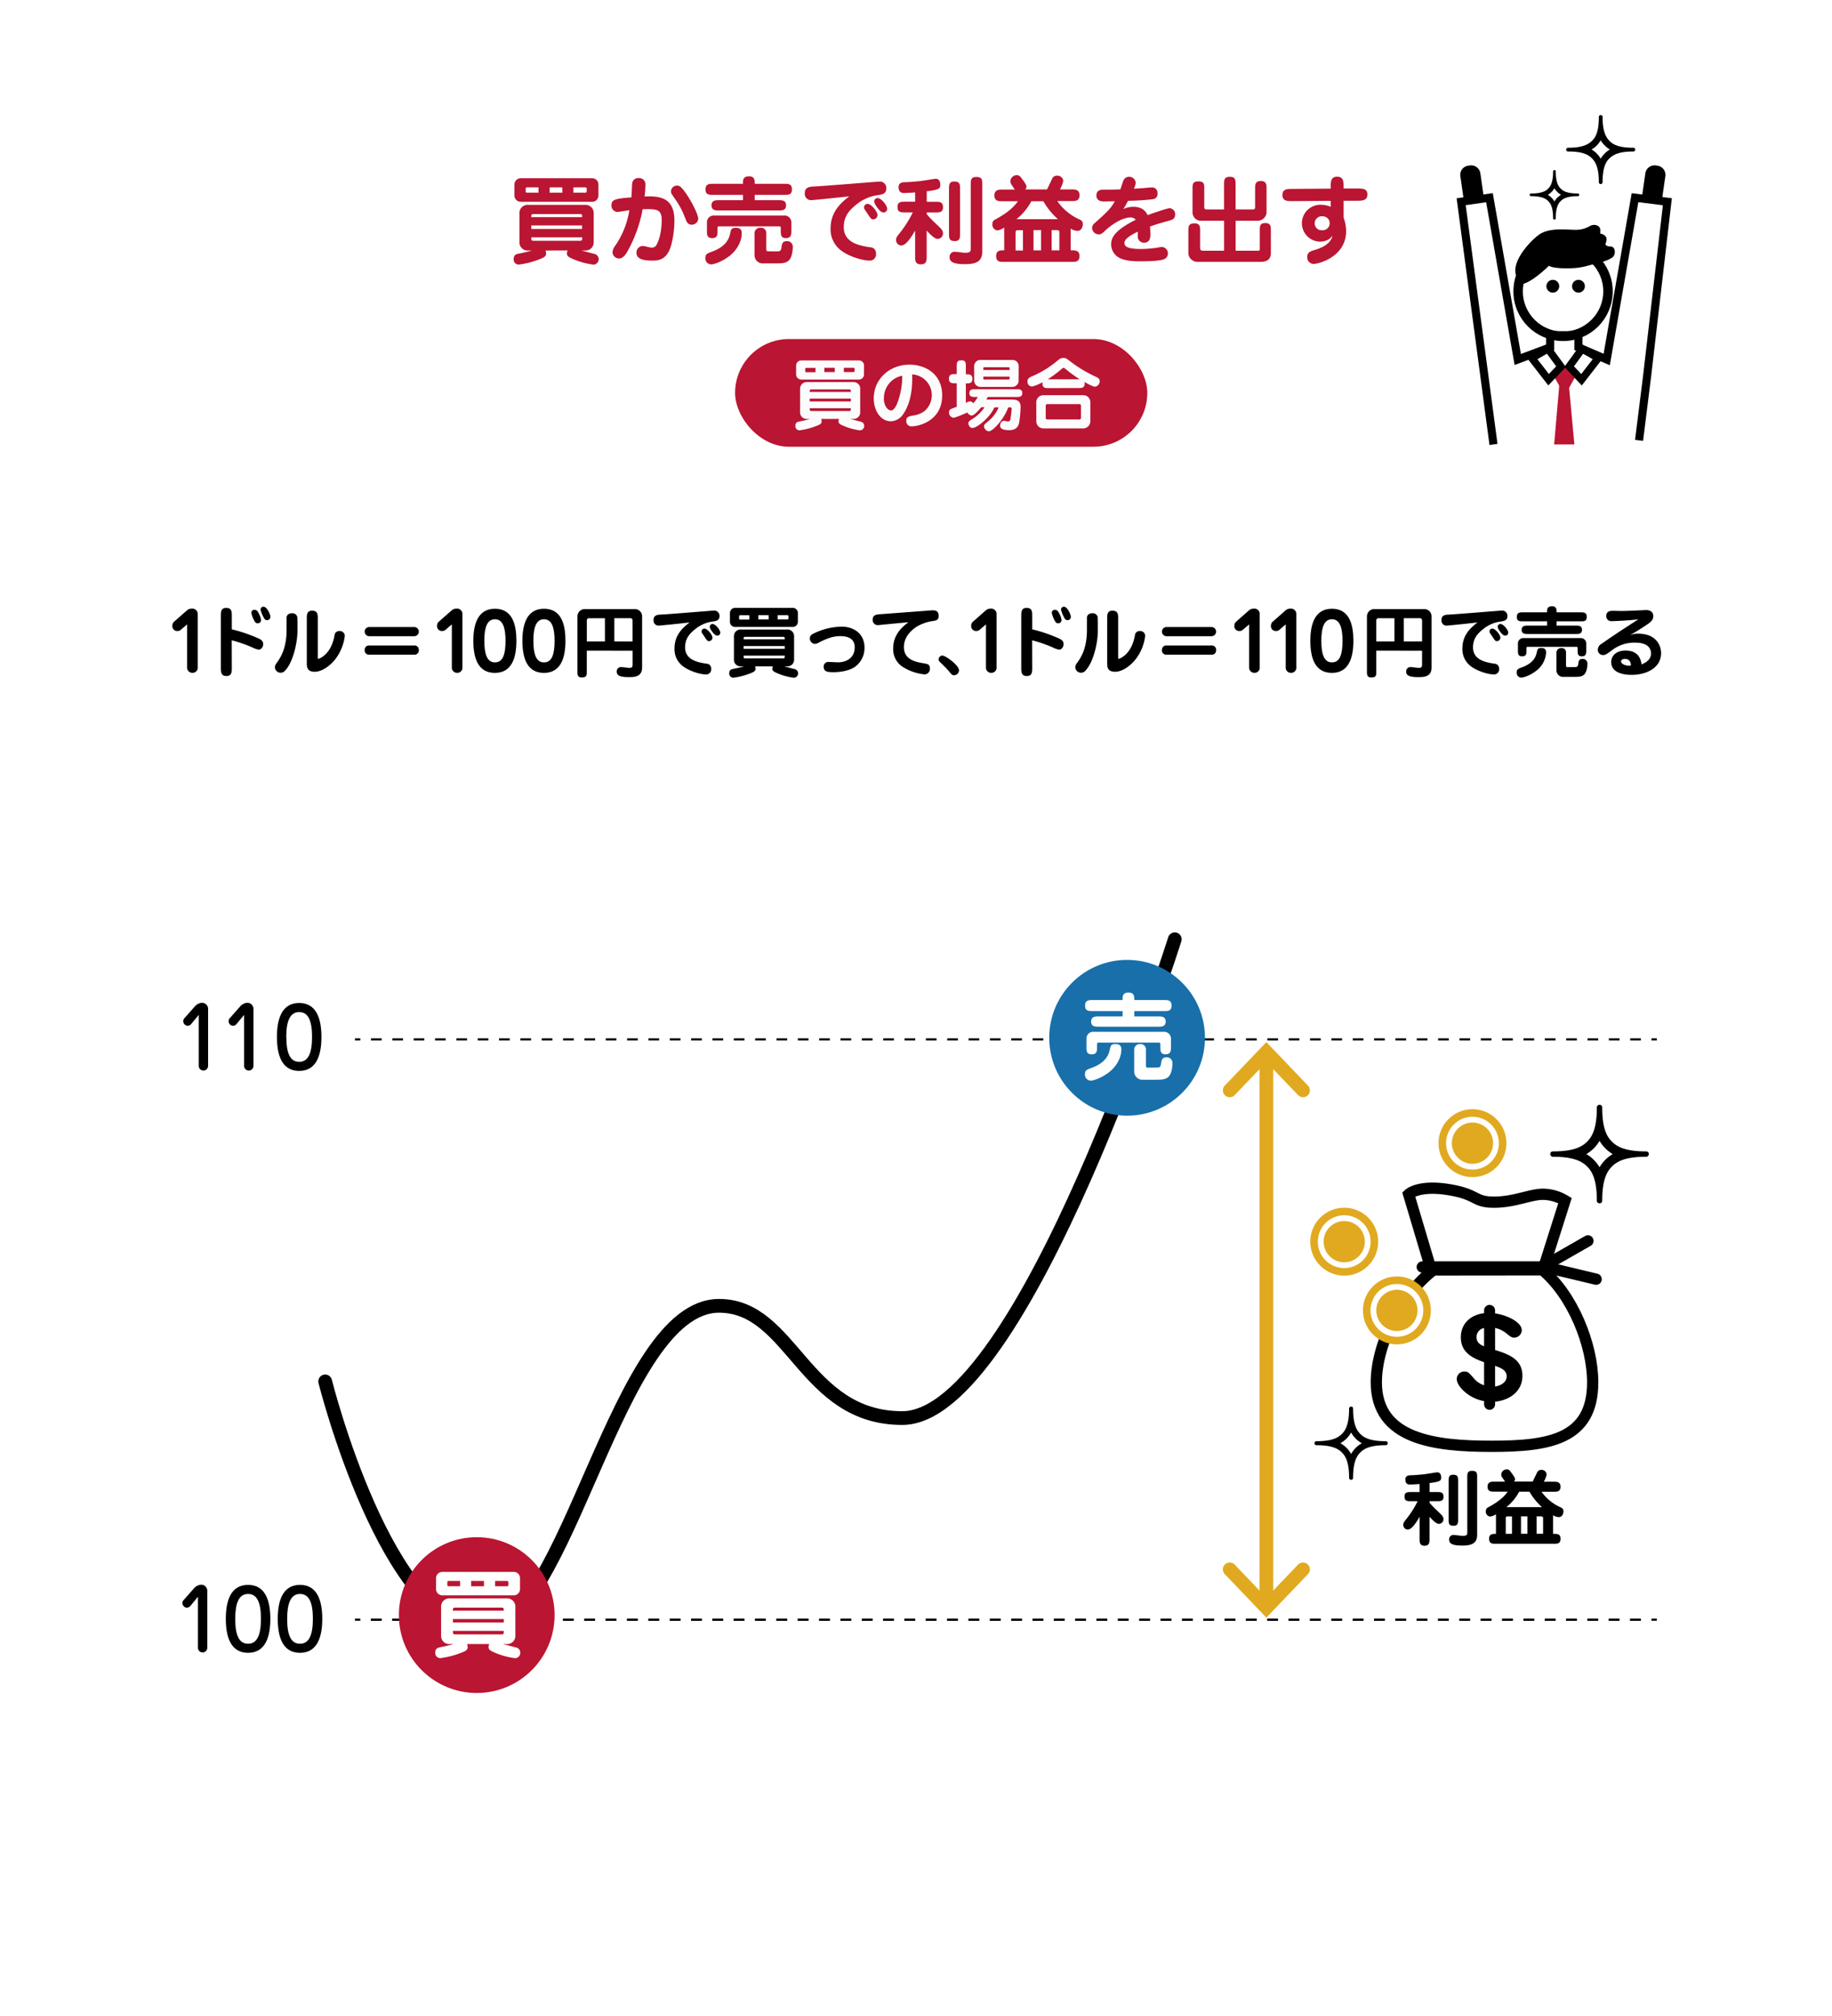 <svg xmlns="http://www.w3.org/2000/svg" viewBox="0 0 800 880"><defs><style>.cls-1,.cls-13,.cls-14{fill:#fff;}.cls-11,.cls-15,.cls-16,.cls-2,.cls-3,.cls-4,.cls-7,.cls-8,.cls-9{fill:none;}.cls-14,.cls-15,.cls-16,.cls-2,.cls-3,.cls-7,.cls-8,.cls-9{stroke:#000;}.cls-11,.cls-13,.cls-14,.cls-15,.cls-16,.cls-2,.cls-3,.cls-4,.cls-7,.cls-8,.cls-9{stroke-miterlimit:10;}.cls-2,.cls-3{stroke-width:0.93px;}.cls-3{stroke-dasharray:4.66 4.66;}.cls-11,.cls-13,.cls-4{stroke:#e0a920;}.cls-4,.cls-8,.cls-9{stroke-linecap:round;}.cls-4,.cls-9{stroke-width:6px;}.cls-5{fill:#ba1532;}.cls-6{fill:#fcfcfc;}.cls-7,.cls-8{stroke-width:4.92px;}.cls-10{fill:#186faa;}.cls-11,.cls-13{stroke-width:3.3px;}.cls-12{fill:#e0a920;}.cls-14{stroke-width:4.13px;}.cls-15{stroke-width:3.53px;}.cls-16{stroke-width:3.26px;}</style></defs><g id="レイヤー_4" data-name="レイヤー 4"><rect class="cls-1" x="-1574" y="-524" width="6049" height="7188"/></g><g id="レイヤー_1" data-name="レイヤー 1"><line class="cls-2" x1="155" y1="453.71" x2="157.34" y2="453.71"/><line class="cls-3" x1="162" y1="453.71" x2="718.83" y2="453.71"/><line class="cls-2" x1="721.16" y1="453.71" x2="723.5" y2="453.71"/><polyline class="cls-2" points="157.34 707 155 707 157.34 707"/><line class="cls-3" x1="162" y1="707" x2="718.83" y2="707"/><polyline class="cls-2" points="721.16 707 723.5 707 721.16 707"/><line class="cls-3" x1="716.5" y1="707" x2="159.67" y2="707"/><line class="cls-4" x1="553" y1="463" x2="553" y2="697"/><polyline class="cls-4" points="569 685.04 553 701.77 537 685.04"/><polyline class="cls-4" points="537 475.95 553 459.23 569 475.95"/><path d="M624.24,655.89c1,1.23,1.22,1.52,4.64,4.76,1,1,1.44,1.58,1.44,2.37a2,2,0,0,1-1.94,2.16c-.72,0-1.62-.36-4.14-3.1v9.65c0,1.44,0,3-2.16,3s-2.16-1.55-2.16-3v-9.65c-1.4,2.38-3.35,5.58-5.22,5.58a2,2,0,0,1-1.91-2.12c0-.68.15-1,1.48-2.66a41.23,41.23,0,0,0,4.79-7.6h-2.85c-1.69,0-2.88,0-2.88-2.09,0-1.9,1.41-1.9,2.88-1.9h3.71v-3.5c-2.45.18-3.89.22-4.32.22-1.12,0-1.91-.61-1.91-2.23s1.44-1.76,2-1.8c2.49-.07,4.39-.29,5.33-.36,2.27-.22,6-.94,6.59-.94,1.47,0,1.72,1.41,1.72,2.27,0,1.3-.28,1.84-5.07,2.41v3.93h3.2c1.69,0,2.88,0,2.88,2.12,0,1.87-1.36,1.87-2.88,1.87h-3.2Zm12.49,7.24c0,1.55,0,2.88-1.94,2.88-2.2,0-2.2-1.08-2.2-2.88V646.61c0-1.51,0-2.88,1.94-2.88,2.2,0,2.2,1.11,2.2,2.88Zm4-18.21c0-1.59,0-2.88,2-2.88,2.31,0,2.31,1,2.31,2.88V670c0,3.93-2.78,4.65-6.56,4.65-4.53,0-5.68-1-5.68-2.63a1.89,1.89,0,0,1,2-2c.61,0,3.31.4,3.88.4,2.06,0,2.06-.76,2.06-1.48Z"/><path d="M653.26,661a6.34,6.34,0,0,1-2.49,1,2.12,2.12,0,0,1-1.94-2.26c0-1.12.54-1.52.76-1.62,2.84-1.59,6.37-3.57,8.81-7h-5.94c-1.18,0-2.87,0-2.87-2.16s1.69-2.2,2.87-2.2h4.79c-.14-.22-.9-1.26-1-1.48a2.73,2.73,0,0,1-.69-1.54,2.41,2.41,0,0,1,2.31-2.34,1.75,1.75,0,0,1,1.65.86c.65.79,2.09,2.7,2.09,3.46a1.25,1.25,0,0,1-.54,1h8.21c.21-.36,1.33-2.73,2-4.1a1.87,1.87,0,0,1,1.76-1,2.16,2.16,0,0,1,2.34,2,11.34,11.34,0,0,1-1.22,3.17h4.39c1.19,0,2.91,0,2.91,2.2s-1.69,2.16-2.91,2.16h-5.4a20.09,20.09,0,0,0,8,6.66c1.08.5,1.58.75,1.58,1.94,0,.14-.07,2.48-2.08,2.48a4.83,4.83,0,0,1-2.45-.83v8.14c1.84,0,3.27,0,3.27,2.16s-1.51,2.16-2.73,2.16H653c-1.26,0-2.74,0-2.74-2.16s1.48-2.16,3-2.16Zm7,8.53v-7.6h-1.73c-.65,0-1,0-1,.87v6.73Zm13.1-11.66a26.76,26.76,0,0,1-5.47-6.73h-4.5a21.34,21.34,0,0,1-5.58,6.73ZM667,669.5v-7.6h-2.81v7.6Zm6.84,0v-6.59c0-.68-.07-1-1.08-1H671v7.6Z"/><path class="cls-5" d="M238.17,109.35a3,3,0,0,1,.3,1.26c0,1.42-1.05,1.84-3,2.6a37.53,37.53,0,0,1-8.78,2.27,2.17,2.17,0,0,1-2.35-2.48c0-1.81,1.09-2.06,2.31-2.31a56,56,0,0,0,5.63-1.34H230.7a3.55,3.55,0,0,1-3.87-3.74V93.17a3.56,3.56,0,0,1,3.87-3.74h24.7a3.56,3.56,0,0,1,3.86,3.74v12.44a3.55,3.55,0,0,1-3.86,3.74h-1.52c1.47.37,4.42,1.17,5.93,1.55a2.37,2.37,0,0,1-.68,4.62,33.66,33.66,0,0,1-9.83-2.86c-.83-.42-1.76-.88-1.76-2a2.84,2.84,0,0,1,.34-1.34Zm23.15-24.12a2.74,2.74,0,0,1-2.86,2.86H227.55a2.77,2.77,0,0,1-2.9-2.86V80.65a2.76,2.76,0,0,1,2.9-2.85h30.91a2.73,2.73,0,0,1,2.86,2.85Zm-26.17-3.44h-5c-.46,0-.59.29-.59.63v1.09c0,.42.17.59.59.59h5Zm19.07,13c0-1,0-1.35-1-1.35H233c-1,0-1,.38-1,1.35ZM232,98.42v1.52h22.18V98.42Zm0,5.17c0,1.18,0,1.51,1,1.51h20.24c1,0,1-.33,1-1.51Zm13.53-21.8H240V84.1h5.59Zm4.87,2.31h5.17c.42,0,.63-.17.63-.59V82.42a.55.55,0,0,0-.63-.63h-5.17Z"/><path class="cls-5" d="M294.5,96.2c0,5.42-1.18,11.26-2.52,13.69-1.6,2.82-3.53,3.87-6.93,3.87s-7.1-.42-7.1-3.32a2.83,2.83,0,0,1,2.68-3.07c1,0,3,.71,3.87.71a2.26,2.26,0,0,0,2.27-1.34c.33-.59,2.18-4.24,2.18-10.67,0-4.79-2.1-4.87-8.32-4.75a59.46,59.46,0,0,1-6.8,18.7c-.63,1-1.81,2.81-3.36,2.81a2.88,2.88,0,0,1-3-2.73,5.84,5.84,0,0,1,1.35-3.07,37.74,37.74,0,0,0,6-15.24c-1.56.16-4.46.71-5.13.71A2.72,2.72,0,0,1,267,89.64c0-2.73,2.19-2.94,8.7-3.48.17-1.14.25-5.8.42-6.43a2.58,2.58,0,0,1,2.73-2,2.74,2.74,0,0,1,3,2.94,45.15,45.15,0,0,1-.38,5.09C288,85.48,294.5,86.16,294.5,96.2Zm7.6,1.89c-1.76,0-2.27-1.26-2.86-2.78A35,35,0,0,0,295,87.17c-1.81-2.61-2-2.9-2-3.53A2.62,2.62,0,0,1,295.59,81c1.18,0,1.85.59,3.32,2.52,2.69,3.61,6,10,6,12A2.85,2.85,0,0,1,302.1,98.09Z"/><path class="cls-5" d="M310.92,109.85c6.72-2.44,7.56-6.34,7.93-8s.55-2.4,2.4-2.4c2,0,2.65.76,2.65,2.44,0,3.61-2.23,7.52-5.55,10-3,2.26-6.47,3.52-7.94,3.52a2.61,2.61,0,0,1-2.39-2.81C308,110.9,308.86,110.61,310.92,109.85Zm13.52-22.47V85.06h-13c-1.76,0-3.36,0-3.36-2.39s1.6-2.44,3.36-2.44h13v-.67c0-1.09.21-2.6,2.65-2.6s2.48,1.72,2.48,3.27h12.89c1.77,0,3.36,0,3.36,2.44s-1.59,2.39-3.36,2.39H329.57v2.32H339.9c1.55,0,3.36,0,3.36,2.26s-1.81,2.23-3.36,2.23H314.07c-1.56,0-3.36,0-3.36-2.23s1.8-2.26,3.36-2.26Zm17.9,6.72a2.94,2.94,0,0,1,3.23,2.9v3.57c0,1.76,0,3.36-2.44,3.36-2.18,0-2.18-1.6-2.18-3.36v-1.1c0-.46-.25-.67-.71-.67H314c-.33,0-.67.09-.67.67v1.1c0,1.89,0,3.36-2.35,3.36s-2.27-1.64-2.27-3.36V97a2.91,2.91,0,0,1,3.19-2.9Zm-2.94,15.62c1.26,0,1.68-.25,1.89-1.93.12-1,.29-2.52,2.18-2.52a2.44,2.44,0,0,1,2.73,2.4c0,.25,0,4.2-1.64,5.92-1.22,1.22-2.69,1.38-5.63,1.38h-5.58a3.57,3.57,0,0,1-3.87-3.57v-9.49a2.42,2.42,0,0,1,2.69-2.48,2.25,2.25,0,0,1,2.44,2.48v7c0,.63.38.79.84.79Z"/><path class="cls-5" d="M354.22,87.38a2.75,2.75,0,0,1-2.78-3.07c0-2.69,2.27-2.82,4.08-2.9,4.49-.21,27.51-2.14,28.4-2.14a2.8,2.8,0,0,1,3.11,3c0,2.35-1.81,2.65-3.91,2.94a18.65,18.65,0,0,0-8.74,3.74c-3.95,3-5.92,5.84-5.92,10.21,0,7,7.26,8.1,11.47,8.78a2.56,2.56,0,0,1,2.6,2.81,2.66,2.66,0,0,1-2.77,3c-3.66,0-10.29-2.26-13.32-5.12a11.44,11.44,0,0,1-3.74-8.86c0-7.65,4.92-11.51,8.15-14.08C369.38,85.91,354.85,87.38,354.22,87.38ZM378.88,89c1.63,0,4.32,3.45,4.32,4.87a1.93,1.93,0,0,1-1.85,1.89c-.88,0-1.05-.25-2.77-2.85-1.09-1.6-1.22-1.77-1.26-2.23A1.5,1.5,0,0,1,378.88,89Zm2.89-1a1.41,1.41,0,0,1,1.56-1.52c1.43,0,4.07,3.11,4.07,4.62a1.53,1.53,0,0,1-1.55,1.64,2.57,2.57,0,0,1-.8-.17C384,92.12,381.77,89.1,381.77,88Z"/><path class="cls-5" d="M404.66,93.42c1.14,1.43,1.43,1.77,5.42,5.55,1.22,1.18,1.68,1.85,1.68,2.77a2.3,2.3,0,0,1-2.27,2.52c-.84,0-1.89-.42-4.83-3.61v11.26c0,1.68,0,3.48-2.52,3.48s-2.52-1.8-2.52-3.48V100.65c-1.64,2.77-3.91,6.51-6.09,6.51a2.35,2.35,0,0,1-2.23-2.48c0-.8.17-1.17,1.72-3.11a47.94,47.94,0,0,0,5.59-8.86h-3.32c-2,0-3.36,0-3.36-2.44,0-2.22,1.64-2.22,3.36-2.22h4.33V84c-2.86.21-4.54.25-5,.25-1.3,0-2.23-.71-2.23-2.6s1.68-2.06,2.31-2.1c2.9-.08,5.13-.34,6.22-.42,2.65-.25,7-1.09,7.69-1.09,1.72,0,2,1.64,2,2.64,0,1.52-.33,2.15-5.92,2.82v4.58h3.74c2,0,3.36,0,3.36,2.48,0,2.18-1.6,2.18-3.36,2.18h-3.74Zm14.58,8.45c0,1.8,0,3.36-2.27,3.36-2.56,0-2.56-1.26-2.56-3.36V82.59c0-1.77,0-3.36,2.26-3.36,2.57,0,2.57,1.3,2.57,3.36Zm4.66-21.26c0-1.85,0-3.36,2.35-3.36,2.69,0,2.69,1.18,2.69,3.36v29.28c0,4.58-3.23,5.42-7.64,5.42-5.3,0-6.64-1.18-6.64-3.07a2.2,2.2,0,0,1,2.31-2.35c.71,0,3.86.46,4.54.46,2.39,0,2.39-.88,2.39-1.72Z"/><path class="cls-5" d="M438.51,99.35a7.27,7.27,0,0,1-2.9,1.22,2.48,2.48,0,0,1-2.27-2.65c0-1.3.63-1.77.89-1.89,3.32-1.85,7.43-4.16,10.29-8.19h-6.93c-1.39,0-3.36,0-3.36-2.52s2-2.57,3.36-2.57h5.58C443,82.5,442.12,81.28,442,81a3.13,3.13,0,0,1-.8-1.8,2.81,2.81,0,0,1,2.69-2.73,2.05,2.05,0,0,1,1.93,1c.75.93,2.44,3.15,2.44,4a1.47,1.47,0,0,1-.63,1.21h9.57c.25-.42,1.56-3.19,2.31-4.78a2.18,2.18,0,0,1,2.06-1.22,2.52,2.52,0,0,1,2.73,2.31,12.8,12.8,0,0,1-1.43,3.69H468c1.38,0,3.4,0,3.4,2.57s-2,2.52-3.4,2.52h-6.3A23.37,23.37,0,0,0,471,95.61c1.26.59,1.85.88,1.85,2.27,0,.17-.08,2.9-2.44,2.9a5.71,5.71,0,0,1-2.85-1v9.49c2.14,0,3.82,0,3.82,2.52s-1.76,2.52-3.19,2.52h-30c-1.46,0-3.19,0-3.19-2.52s1.73-2.52,3.53-2.52Zm8.19,10v-8.86h-2c-.76,0-1.22,0-1.22,1v7.85ZM462,95.69a31.12,31.12,0,0,1-6.38-7.85h-5.25a24.86,24.86,0,0,1-6.51,7.85ZM454.6,109.3v-8.86h-3.28v8.86Zm8,0v-7.68c0-.8-.08-1.18-1.26-1.18h-2.1v8.86Z"/><path class="cls-5" d="M490.51,91.28a10.07,10.07,0,0,1,4.49-1c4.33,0,5.63,2.61,6.14,3.62,1.72-.63,8.48-3,9.53-3a2.53,2.53,0,0,1,2.48,2.77c0,1.68-.92,2.19-2.6,2.65-3.66,1-6,1.72-8.36,2.56.08,1.14.17,2.4.17,3.41s0,3.65-2.78,3.65a2.7,2.7,0,0,1-2.73-3c0-.3,0-1.56,0-1.81-2.22,1.09-5.84,2.9-5.84,4.92,0,1.72,1.81,2.64,7.4,2.64a53.84,53.84,0,0,0,7.06-.59,10.85,10.85,0,0,1,1.8-.29,2.77,2.77,0,0,1,2.73,2.9,2.62,2.62,0,0,1-1.68,2.44c-2.14.92-9,.92-10.71.92-1.51,0-7.18,0-9.83-2.18a6.66,6.66,0,0,1-2.56-5.17c0-2.73,1.13-6,10.75-10.8a2.94,2.94,0,0,0-2.22-1c-4.25,0-9.29,4-11,5.63-1.43,1.34-1.89,1.76-3,1.76a2.94,2.94,0,0,1-2.86-2.86,2.59,2.59,0,0,1,1.09-2c5.38-4.84,7.1-6.39,8.82-9.58-.63,0-4.2.08-4.36.08-1.1,0-3.66,0-3.66-2.6s2.31-2.57,3.24-2.57c2.39,0,4.83,0,7.22-.12.25-.63,1.18-3.61,1.47-4.16a2.74,2.74,0,0,1,2.31-1.34,2.9,2.9,0,0,1,2.94,2.6,8.93,8.93,0,0,1-.8,2.6c1.73-.08,4.79-.29,6.35-.46,1-.08,1.13-.08,1.3-.08a2.35,2.35,0,0,1,2.65,2.56,2.29,2.29,0,0,1-1.85,2.56,104.42,104.42,0,0,1-11.05.72A27.33,27.33,0,0,1,490.51,91.28Z"/><path class="cls-5" d="M534.53,109.43V96.36h-9.71a3.68,3.68,0,0,1-4.07-3.65V82.54c0-2.1,0-3.36,2.6-3.36s2.52,1.35,2.52,3.36v8c0,.71.55.88,1,.88h7.65V80.57c0-2,0-3.4,2.64-3.4,2.4,0,2.4,1.59,2.4,3.4V91.41h7.52c.58,0,1,0,1-1.14V82.38c0-1.77,0-3.36,2.52-3.36s2.48,1.84,2.48,3.36V92.79a3.91,3.91,0,0,1-4,3.57h-9.49v13.07h9.66c.71,0,.88-.08.88-.88v-7.9c0-1.89,0-3.28,2.44-3.28s2.39,1.73,2.39,3.28v9.79c0,3.19-2.27,3.86-4.45,3.86H522.76a4,4,0,0,1-3.82-3.53v-9.91c0-1.85,0-3.36,2.61-3.36s2.52,1.6,2.52,3.36v7.39c0,1.18.79,1.18,1.21,1.18Z"/><path class="cls-5" d="M581.1,81.62c0-2.18,0-4.49,2.82-4.49s2.81,2.31,2.81,4.49v.67l5.88,0c2.4,0,4.5,0,4.5,2.6s-2.19,2.74-4.45,2.74l-5.93,0V95a18.18,18.18,0,0,1,1.1,5.8c0,11.51-12.27,14.4-14.08,14.4a2.82,2.82,0,0,1-2.9-3c0-2.14,1.39-2.52,3.57-3.19,5.38-1.6,7.23-4.33,7.36-6.13-1.18,2-3.66,2.6-5.3,2.6a8,8,0,1,1,.17-16.09,11.5,11.5,0,0,1,4.45.88v-2.6l-16.63.13c-2.27,0-4.45,0-4.45-2.65s2-2.69,4.41-2.69l16.67-.13Zm-7,15.88a3,3,0,0,0,3.23,3,3.06,3.06,0,0,0,3.32-3c0-2.15-1.68-3.11-3.4-3.11A3.12,3.12,0,0,0,574.09,97.5Z"/><path d="M78.86,275a2.14,2.14,0,0,1-1.39.44,2.08,2.08,0,0,1-2.21-2.21,2.3,2.3,0,0,1,.78-1.87l5.68-5a3,3,0,0,1,2-.68,2.31,2.31,0,0,1,2.61,2.34v23.29a2.2,2.2,0,0,1-2.27,2.38,2.26,2.26,0,0,1-2.35-2.45V272.55Z"/><path d="M101.23,291.45c0,1.8,0,3.64-2.34,3.64s-2.45-1.67-2.45-3.64V269c0-1.81,0-3.64,2.31-3.64,2.48,0,2.48,1.66,2.48,3.64v5.71a66.41,66.41,0,0,1,11.12,3.74c1.29.54,2.58,1.12,2.58,2.75,0,1-.71,2.38-2,2.38a10.75,10.75,0,0,1-2.79-1,61.8,61.8,0,0,0-8.94-3.09ZM113,267.79a7.88,7.88,0,0,1,1,2.82,1.4,1.4,0,0,1-1.5,1.46c-.81,0-1.15-.51-1.59-1.39a11.45,11.45,0,0,1-1.16-3.16,1.28,1.28,0,0,1,1.36-1.33C112.18,266.19,112.66,267,113,267.79Zm5.07,1.46a1.43,1.43,0,0,1-1.4,1.46c-.88,0-1.15-.44-1.63-1.36a12.87,12.87,0,0,1-1.26-3.23,1.26,1.26,0,0,1,1.29-1.29C116.57,264.83,118.1,268.2,118.1,269.25Z"/><path d="M124.49,292.74a2.51,2.51,0,0,1-4.45-1.49,3.2,3.2,0,0,1,.85-1.94c1.66-2.38,4.25-6.22,4.25-14.45,0-1.83,0-5.13,0-5.44.1-.75.68-1.73,2.38-1.73a2.17,2.17,0,0,1,2.28,1.56c.13.38.1,5.27.1,6C129.93,279.83,128.23,288.77,124.49,292.74Zm14.28-6c0,.78,0,.85.24.85s4.28-1.36,6.25-7.08a19.71,19.71,0,0,0,.85-3.33,2,2,0,0,1,2.08-1.73,2.17,2.17,0,0,1,2.38,2.11,20.78,20.78,0,0,1-4.29,10.37c-1.9,2.34-5.4,5.3-8.87,5.3s-3.44-2.28-3.44-4.08V270.2c0-1.83,0-3.63,2.32-3.63,2.48,0,2.48,1.66,2.48,3.63Z"/><path d="M180.89,273.71a2,2,0,1,1,0,4H161.24a2,2,0,1,1,0-4Zm0,8.05a1.86,1.86,0,0,1,2,2,1.83,1.83,0,0,1-2,2H161.24a1.83,1.83,0,0,1-2-2,1.87,1.87,0,0,1,2-2Z"/><path d="M194.46,275a2.14,2.14,0,0,1-1.39.44,2.08,2.08,0,0,1-2.21-2.21,2.3,2.3,0,0,1,.78-1.87l5.68-5a3,3,0,0,1,2-.68,2.31,2.31,0,0,1,2.61,2.34v23.29a2.2,2.2,0,0,1-2.27,2.38,2.26,2.26,0,0,1-2.35-2.45V272.55Z"/><path d="M225.5,279.72c0,7.21-1.9,14-9.38,14s-9.42-6.63-9.42-14c0-6.83,1.74-14,9.42-14S225.5,272.69,225.5,279.72Zm-14,0c0,5.58,1.09,9.42,4.63,9.42s4.62-3.64,4.62-9.42c0-5.61-1.12-9.41-4.62-9.41S211.49,274.11,211.49,279.72Z"/><path d="M246.92,279.72c0,7.21-1.9,14-9.38,14s-9.42-6.63-9.42-14c0-6.83,1.74-14,9.42-14S246.92,272.69,246.92,279.72Zm-14,0c0,5.58,1.09,9.42,4.63,9.42s4.62-3.64,4.62-9.42c0-5.61-1.12-9.41-4.62-9.41S232.91,274.11,232.91,279.72Z"/><path d="M256.24,284v9c0,1.76,0,2.72-2.21,2.72-1.87,0-1.87-1.26-1.87-2.76v-23.9a3.21,3.21,0,0,1,3.5-3.19H277a3.17,3.17,0,0,1,3.4,3.16v22.33c0,4.15-3.47,4.22-5.85,4.22-4,0-5.24-.85-5.24-2.38a1.87,1.87,0,0,1,2.11-2c.51,0,2.93.34,3.5.34,1.33,0,1.33-.92,1.33-1.5v-6Zm7.92-4V269.86h-6.9a.92.92,0,0,0-1,1V280Zm12.07,0v-9.15a.94.94,0,0,0-1.05-1h-6.91V280Z"/><path d="M287.62,273.09a2.22,2.22,0,0,1-2.24-2.48c0-2.17,1.83-2.28,3.3-2.34,3.63-.17,22.26-1.74,23-1.74a2.27,2.27,0,0,1,2.51,2.42c0,1.9-1.46,2.14-3.16,2.38a15,15,0,0,0-7.07,3c-3.2,2.42-4.79,4.73-4.79,8.26,0,5.65,5.88,6.56,9.28,7.11a2.07,2.07,0,0,1,2.11,2.28,2.16,2.16,0,0,1-2.25,2.41c-3,0-8.33-1.84-10.77-4.15a9.26,9.26,0,0,1-3-7.17c0-6.19,4-9.32,6.59-11.39C299.9,271.9,288.13,273.09,287.62,273.09Zm20,1.3c1.32,0,3.5,2.78,3.5,3.94a1.56,1.56,0,0,1-1.5,1.53c-.71,0-.85-.2-2.24-2.31-.88-1.29-1-1.43-1-1.8A1.21,1.21,0,0,1,307.58,274.39Zm2.34-.79a1.14,1.14,0,0,1,1.26-1.22c1.16,0,3.3,2.52,3.3,3.74a1.24,1.24,0,0,1-1.26,1.33,2.24,2.24,0,0,1-.64-.14C311.69,276.94,309.92,274.49,309.92,273.6Z"/><path d="M329.68,290.87a2.55,2.55,0,0,1,.24,1c0,1.16-.85,1.5-2.45,2.11a30.28,30.28,0,0,1-7.11,1.84,1.76,1.76,0,0,1-1.9-2c0-1.46.88-1.66,1.87-1.87a41.36,41.36,0,0,0,4.56-1.09h-1.26a2.86,2.86,0,0,1-3.13-3V277.79a2.88,2.88,0,0,1,3.13-3h20a2.89,2.89,0,0,1,3.13,3v10.06a2.87,2.87,0,0,1-3.13,3h-1.23c1.19.31,3.57,1,4.8,1.26a1.92,1.92,0,0,1-.55,3.74,27,27,0,0,1-7.95-2.31c-.68-.34-1.43-.71-1.43-1.6a2.36,2.36,0,0,1,.27-1.09Zm18.73-19.51a2.21,2.21,0,0,1-2.31,2.31h-25a2.24,2.24,0,0,1-2.35-2.31v-3.71a2.24,2.24,0,0,1,2.35-2.31h25a2.21,2.21,0,0,1,2.31,2.31Zm-21.18-2.79h-4c-.38,0-.48.24-.48.51V270c0,.34.14.47.48.47h4Zm15.44,10.51c0-.79,0-1.09-.79-1.09H325.5c-.78,0-.78.3-.78,1.09ZM324.72,282v1.23h17.95V282Zm0,4.19c0,.95,0,1.22.78,1.22h16.38c.79,0,.79-.27.79-1.22Zm10.94-17.65h-4.52v1.87h4.52Zm3.95,1.87h4.18c.34,0,.51-.13.51-.47v-.89a.45.45,0,0,0-.51-.51h-4.18Z"/><path d="M361.88,288.94c.4,0,3.4.17,4,.17,3.5,0,7.35-1.74,7.35-6.53,0-3.47-2.38-4.9-6.33-4.9-2.79,0-5.4.79-9.18,2.72a4.16,4.16,0,0,1-1.87.68,2.38,2.38,0,0,1-2.21-2.38c0-1.42,1.13-1.93,1.87-2.27a28.78,28.78,0,0,1,12-2.89c5.55,0,10,3.26,10,9.11a10.07,10.07,0,0,1-4.46,8.63c-2.79,1.77-6.9,2.14-9.11,2.14-3.23,0-4.25-.47-4.25-2.58A2,2,0,0,1,361.88,288.94Z"/><path d="M384.93,272.72c-.65.07-1.12.14-1.36.14a2.2,2.2,0,0,1-2.48-2.32c0-2.17,1.53-2.31,3.43-2.44l21.83-1.64c1.46-.1,3.53-.27,3.53,2.35,0,2-1.05,2.07-3.4,2.41a19,19,0,0,0-6.25,2.38c-2.18,1.43-5.51,4.32-5.51,8.88,0,5.1,4.45,6.39,8.33,7,2.07.34,3,.48,3,2.28a2.38,2.38,0,0,1-2.21,2.62,21.91,21.91,0,0,1-9.05-2.92,9.19,9.19,0,0,1-4.76-8.4c0-5.64,3.47-9.15,6.7-11.46Z"/><path d="M411,289.51c-.68-.64-1.12-1-1.12-1.63a1.7,1.7,0,0,1,1.66-1.73c1.26,0,7.24,4.18,7.24,6.46a2.2,2.2,0,0,1-2.1,2.14c-.79,0-1.09-.27-2-1.39A47,47,0,0,0,411,289.51Z"/><path d="M427.7,275a2.14,2.14,0,0,1-1.39.44,2.08,2.08,0,0,1-2.21-2.21,2.3,2.3,0,0,1,.78-1.87l5.68-5a3,3,0,0,1,2-.68,2.31,2.31,0,0,1,2.61,2.34v23.29a2.2,2.2,0,0,1-2.27,2.38,2.26,2.26,0,0,1-2.35-2.45V272.55Z"/><path d="M450.75,291.45c0,1.8,0,3.64-2.34,3.64s-2.45-1.67-2.45-3.64V269c0-1.81,0-3.64,2.31-3.64,2.48,0,2.48,1.66,2.48,3.64v5.71a66.41,66.41,0,0,1,11.12,3.74c1.29.54,2.58,1.12,2.58,2.75,0,1-.71,2.38-2,2.38a10.75,10.75,0,0,1-2.79-1,61.8,61.8,0,0,0-8.94-3.09Zm11.8-23.66a7.88,7.88,0,0,1,1,2.82,1.4,1.4,0,0,1-1.5,1.46c-.81,0-1.15-.51-1.59-1.39a11.45,11.45,0,0,1-1.16-3.16,1.28,1.28,0,0,1,1.36-1.33C461.7,266.19,462.18,267,462.55,267.79Zm5.06,1.46a1.42,1.42,0,0,1-1.39,1.46c-.88,0-1.15-.44-1.63-1.36a12.87,12.87,0,0,1-1.26-3.23,1.25,1.25,0,0,1,1.29-1.29C466.08,264.83,467.61,268.2,467.61,269.25Z"/><path d="M474,292.74a2.51,2.51,0,0,1-4.45-1.49,3.2,3.2,0,0,1,.85-1.94c1.66-2.38,4.25-6.22,4.25-14.45,0-1.83,0-5.13,0-5.44.1-.75.68-1.73,2.38-1.73a2.16,2.16,0,0,1,2.28,1.56c.13.38.1,5.27.1,6C479.45,279.83,477.75,288.77,474,292.74Zm14.28-6c0,.78,0,.85.24.85s4.28-1.36,6.25-7.08a19.71,19.71,0,0,0,.85-3.33,2,2,0,0,1,2.08-1.73,2.17,2.17,0,0,1,2.38,2.11,20.68,20.68,0,0,1-4.29,10.37c-1.9,2.34-5.4,5.3-8.87,5.3s-3.44-2.28-3.44-4.08V270.2c0-1.83,0-3.63,2.32-3.63,2.48,0,2.48,1.66,2.48,3.63Z"/><path d="M529.05,273.71a2,2,0,1,1,0,4H509.4a2,2,0,1,1,0-4Zm0,8.05a1.86,1.86,0,0,1,2,2,1.83,1.83,0,0,1-2,2H509.4a1.83,1.83,0,0,1-2-2,1.87,1.87,0,0,1,2-2Z"/><path d="M542.62,275a2.14,2.14,0,0,1-1.39.44,2.08,2.08,0,0,1-2.21-2.21,2.3,2.3,0,0,1,.78-1.87l5.68-5a3,3,0,0,1,2-.68,2.31,2.31,0,0,1,2.61,2.34v23.29a2.2,2.2,0,0,1-2.27,2.38,2.26,2.26,0,0,1-2.35-2.45V272.55Z"/><path d="M558.6,275a2.14,2.14,0,0,1-1.39.44,2.08,2.08,0,0,1-2.21-2.21,2.3,2.3,0,0,1,.78-1.87l5.68-5a3,3,0,0,1,2-.68,2.31,2.31,0,0,1,2.61,2.34v23.29a2.2,2.2,0,0,1-2.27,2.38,2.26,2.26,0,0,1-2.35-2.45V272.55Z"/><path d="M591,279.72c0,7.21-1.9,14-9.38,14s-9.42-6.63-9.42-14c0-6.83,1.74-14,9.42-14S591,272.69,591,279.72Zm-14,0c0,5.58,1.09,9.42,4.63,9.42s4.62-3.64,4.62-9.42c0-5.61-1.12-9.41-4.62-9.41S577,274.11,577,279.72Z"/><path d="M601,284v9c0,1.76,0,2.72-2.21,2.72-1.87,0-1.87-1.26-1.87-2.76v-23.9a3.21,3.21,0,0,1,3.5-3.19h21.32a3.17,3.17,0,0,1,3.4,3.16v22.33c0,4.15-3.47,4.22-5.85,4.22-4,0-5.24-.85-5.24-2.38a1.87,1.87,0,0,1,2.11-2c.51,0,2.93.34,3.5.34,1.33,0,1.33-.92,1.33-1.5v-6Zm7.92-4V269.86H602a.92.92,0,0,0-1,1V280ZM621,280v-9.15a.94.94,0,0,0-1-1H613V280Z"/><path d="M631.7,273.09a2.22,2.22,0,0,1-2.24-2.48c0-2.17,1.83-2.28,3.29-2.34,3.64-.17,22.27-1.74,23-1.74a2.27,2.27,0,0,1,2.51,2.42c0,1.9-1.46,2.14-3.16,2.38a15,15,0,0,0-7.07,3c-3.2,2.42-4.79,4.73-4.79,8.26,0,5.65,5.88,6.56,9.28,7.11a2.07,2.07,0,0,1,2.1,2.28,2.15,2.15,0,0,1-2.24,2.41c-3,0-8.33-1.84-10.78-4.15a9.24,9.24,0,0,1-3-7.17c0-6.19,4-9.32,6.59-11.39C644,271.9,632.21,273.09,631.7,273.09Zm20,1.3c1.32,0,3.5,2.78,3.5,3.94a1.56,1.56,0,0,1-1.5,1.53c-.71,0-.85-.2-2.24-2.31-.89-1.29-1-1.43-1-1.8A1.2,1.2,0,0,1,651.66,274.39Zm2.34-.79a1.14,1.14,0,0,1,1.26-1.22c1.16,0,3.3,2.52,3.3,3.74a1.24,1.24,0,0,1-1.26,1.33,2.35,2.35,0,0,1-.65-.14C655.77,276.94,654,274.49,654,273.6Z"/><path d="M664.65,291.28c5.44-2,6.12-5.13,6.42-6.49s.44-1.94,1.94-1.94,2.14.61,2.14,2a10.69,10.69,0,0,1-4.49,8.09c-2.44,1.84-5.23,2.86-6.42,2.86a2.12,2.12,0,0,1-1.94-2.28C662.3,292.13,663,291.89,664.65,291.28Zm10.94-18.19v-1.87h-10.5c-1.43,0-2.72,0-2.72-1.93s1.29-2,2.72-2h10.5v-.54c0-.88.17-2.11,2.15-2.11s2,1.4,2,2.65h10.44c1.43,0,2.72,0,2.72,2s-1.29,1.93-2.72,1.93H679.74v1.87h8.37c1.25,0,2.71,0,2.71,1.84s-1.46,1.8-2.71,1.8H667.2c-1.26,0-2.72,0-2.72-1.8s1.46-1.84,2.72-1.84Zm14.49,5.44a2.38,2.38,0,0,1,2.61,2.35v2.89c0,1.43,0,2.72-2,2.72-1.77,0-1.77-1.29-1.77-2.72v-.89c0-.37-.2-.54-.57-.54H667.13c-.27,0-.55.07-.55.54v.89c0,1.53,0,2.72-1.9,2.72s-1.83-1.33-1.83-2.72v-2.89a2.35,2.35,0,0,1,2.58-2.35Zm-2.38,12.65c1,0,1.36-.2,1.53-1.56.1-.79.23-2,1.76-2a2,2,0,0,1,2.21,1.93c0,.21,0,3.4-1.32,4.8-1,1-2.18,1.12-4.56,1.12H682.8a2.89,2.89,0,0,1-3.13-2.89v-7.68a2,2,0,0,1,2.18-2,1.82,1.82,0,0,1,2,2v5.67c0,.51.31.65.68.65Z"/><path d="M715.37,276.6c8,0,10,5.37,10,8.46,0,6.49-6.39,9.52-12.89,9.52-1.29,0-8.9,0-8.9-5.61,0-2.69,2.21-5,6.25-5,6.16,0,6.8,4.59,7,6.05,3.26-1.29,4.14-3.13,4.14-4.66,0-4.83-5.64-4.83-6.76-4.83A15.84,15.84,0,0,0,703.71,284c-2.48,1.77-2.75,1.94-3.7,1.94a2.28,2.28,0,0,1-2.28-2.38,3.13,3.13,0,0,1,1.7-2.58c6.12-4.25,7.1-4.86,16-10.64-4.29.57-11.49.81-11.77.81a2.16,2.16,0,0,1-2.24-2.24c0-2.28,2-2.28,3-2.28.51,0,2.85.07,3.33.07,2.65,0,6.9-.21,8.16-.27.34,0,2.75-.14,2.85-.14,1.81,0,3.2.78,3.2,2.69,0,1.63-1.16,2.51-2.17,3.26a88,88,0,0,1-8.06,5A9.38,9.38,0,0,1,715.37,276.6Zm-5.74,11c-1.09,0-1.74.51-1.74,1.09,0,.95,1.53,1.87,3.44,1.87a7.55,7.55,0,0,0,.88-.07C712.14,289.72,712,287.64,709.63,287.64Z"/><rect class="cls-5" x="321" y="148" width="180" height="47" rx="23.5"/><path class="cls-6" d="M358.56,182.87a2.55,2.55,0,0,1,.24,1c0,1.16-.85,1.5-2.45,2.11a30.28,30.28,0,0,1-7.11,1.84,1.76,1.76,0,0,1-1.9-2c0-1.46.88-1.66,1.87-1.87a41.36,41.36,0,0,0,4.56-1.09h-1.26a2.86,2.86,0,0,1-3.13-3V169.79a2.88,2.88,0,0,1,3.13-3h20a2.89,2.89,0,0,1,3.13,3v10.06a2.87,2.87,0,0,1-3.13,3h-1.23c1.19.31,3.57,1,4.8,1.26a1.92,1.92,0,0,1-.55,3.74,27,27,0,0,1-7.95-2.31c-.68-.34-1.43-.71-1.43-1.6a2.36,2.36,0,0,1,.27-1.09Zm18.73-19.51a2.21,2.21,0,0,1-2.31,2.31H350a2.24,2.24,0,0,1-2.35-2.31v-3.71a2.24,2.24,0,0,1,2.35-2.31h25a2.21,2.21,0,0,1,2.31,2.31Zm-21.18-2.79h-4c-.38,0-.48.24-.48.51V162c0,.34.14.47.48.47h4Zm15.44,10.51c0-.79,0-1.09-.79-1.09H354.38c-.78,0-.78.3-.78,1.09ZM353.6,174v1.23h17.95V174Zm0,4.19c0,.95,0,1.22.78,1.22h16.38c.79,0,.79-.27.79-1.22Zm10.94-17.65H360v1.87h4.52Zm3.95,1.87h4.18c.34,0,.51-.13.51-.47v-.89a.45.45,0,0,0-.51-.51h-4.18Z"/><path class="cls-6" d="M394.46,180.7a6.7,6.7,0,0,1-5.44,3.19c-4.59,0-7.47-4.86-7.47-9.92,0-8.81,7.2-14.79,15.6-14.79,7.1,0,14.28,4.18,14.28,13.39,0,11.36-10.51,13.53-13.23,13.53a2.22,2.22,0,0,1-2.44-2.38c0-1.76,1-2,3.29-2.38a10.08,10.08,0,0,0,4.76-2,9.09,9.09,0,0,0-5.51-15.91C398.68,172.81,396.3,178,394.46,180.7Zm-8.5-6.84c0,3.37,1.74,5.31,3.2,5.31s2.72-3.16,3-4.12A32.83,32.83,0,0,0,394,164,9.88,9.88,0,0,0,386,173.86Z"/><path class="cls-6" d="M428.5,177.74c-1.23,1.5-3.16,3.64-4.18,3.64a2.5,2.5,0,0,1-1.91-1.33c-.27.14-5,2.28-6.05,2.28a2.21,2.21,0,0,1-1.94-2.28,1.75,1.75,0,0,1,.58-1.39,29.45,29.45,0,0,1,2.79-1.09V167.3h-.65c-1.42,0-2.75,0-2.75-2s1.33-2,2.75-2h.65V160c0-1.7,0-2.72,2.11-2.72,1.87,0,1.87,1.26,1.87,2.72v3.37c1.53,0,2.85,0,2.85,2s-1.32,2-2.85,2v8.54a4.44,4.44,0,0,1,1.76-.72,1.83,1.83,0,0,1,1.5.85,18.5,18.5,0,0,0,2-2.75h-1c-1.3,0-2.72,0-2.72-1.7s1.42-1.7,2.72-1.7h17.67c1.33,0,2.72,0,2.72,1.7s-1.39,1.7-2.72,1.7h-12.4c-.14.3-.28.54-.55,1.12h10.61c2,0,4.32,0,4.32,3.23a50.84,50.84,0,0,1-.62,6.77c-.37,2-1.56,3.36-4.38,3.36-.72,0-3.95,0-3.95-1.87,0-1.29.75-2.21,1.67-2.21.24,0,1.43.27,1.7.27,1,0,1.09-.74,1.16-1.12.27-1.7.51-3.94.51-4.32,0-.71-.31-.71-.82-.71h-.68c-1.63,4.79-6.56,10.47-8.57,10.47a2.48,2.48,0,0,1-2-2.11c0-.74.17-.91,1.77-2.24a16.22,16.22,0,0,0,4.65-6.12h-1.87c-2.14,4.79-7.78,9-9.58,9-1.53,0-1.81-1.87-1.81-2,0-.78.65-1.23,1.19-1.57a17.73,17.73,0,0,0,5.88-5.47ZM444.82,166a2.77,2.77,0,0,1-3,2.89H428.4a2.77,2.77,0,0,1-3-2.89V160a2.76,2.76,0,0,1,3-2.89h13.46a2.76,2.76,0,0,1,3,2.89Zm-3.95-4.49v-.75c0-.47-.37-.47-.58-.47H429.92c-.2,0-.54,0-.54.47v.75Zm-11.49,2.89v.78c0,.48.34.48.54.48h10.37c.21,0,.58,0,.58-.48v-.78Z"/><path class="cls-6" d="M457.94,169.41c-1.36,0-2.72,0-2.72-2a2,2,0,0,1,.1-.58c-.61.31-3.57,1.87-4.86,1.87a2,2,0,0,1-1.77-2.14c0-1.43.86-1.84,2.55-2.55a42.68,42.68,0,0,0,10.14-6.26c1.42-1.19,1.8-1.49,3.05-1.49,1,0,1.06.07,3.34,1.8a57.76,57.76,0,0,0,10.81,6.43c.95.44,1.63.88,1.63,1.9a2.36,2.36,0,0,1-2.07,2.41c-.89,0-3.44-1.42-4.59-2.07a3.53,3.53,0,0,1,.1.71c0,1.94-1.4,1.94-2.72,1.94Zm18.19,14.35A3.12,3.12,0,0,1,472.9,187H455.77a3.09,3.09,0,0,1-3.23-3.26v-8a3.08,3.08,0,0,1,3.23-3.23H472.9a3.06,3.06,0,0,1,3.23,3.23Zm-4.08-6.6a.67.67,0,0,0-.75-.75H457.36a.65.65,0,0,0-.71.75v5.2a.66.66,0,0,0,.71.75H471.3a.68.68,0,0,0,.75-.75Zm-.54-11.59a53.5,53.5,0,0,1-6-4.35c-.34-.27-.78-.65-1.12-.65-.14,0-.31.07-.71.41a49.81,49.81,0,0,1-6.16,4.59Z"/><path class="cls-7" d="M673.5,554.27c13.18,11,22,32.64,22,49.12,0,25-19.19,27.93-44.14,27.93s-50.35-3-50.35-27.93c0-16.45,10.59-38.1,25-49.07Z"/><path class="cls-7" d="M624.8,553.73l-9.66-32.42s4.14-4.14,17.24-2.07,11,5.52,20,5.52,15.86-3.45,21.38-3.45a19.08,19.08,0,0,1,9.65,2.76l-9.65,30.35"/><line class="cls-8" x1="621.07" y1="553.04" x2="674.8" y2="553.04"/><line class="cls-8" x1="674.11" y1="552.69" x2="693.42" y2="541.66"/><line class="cls-8" x1="675.36" y1="553.21" x2="697" y2="558.38"/><path class="cls-9" d="M142,603s27,108,69,108c37,0,58-141,103-141,32,0,37,49,80,49,53,0,119-209,119-209"/></g><g id="レイヤー_2" data-name="レイヤー 2"><circle class="cls-5" cx="208.18" cy="705" r="34"/><path class="cls-1" d="M203.94,717.64a3.16,3.16,0,0,1,.29,1.26c0,1.43-1,1.85-3,2.6a37.77,37.77,0,0,1-8.78,2.27,2.17,2.17,0,0,1-2.36-2.48c0-1.8,1.1-2,2.32-2.31a53.46,53.46,0,0,0,5.62-1.34h-1.55a3.54,3.54,0,0,1-3.86-3.74V701.47a3.55,3.55,0,0,1,3.86-3.74h24.7a3.56,3.56,0,0,1,3.87,3.74V713.9a3.56,3.56,0,0,1-3.87,3.74h-1.51c1.47.38,4.41,1.18,5.92,1.55a2.37,2.37,0,0,1-.67,4.62,33.38,33.38,0,0,1-9.83-2.85c-.84-.42-1.76-.88-1.76-2a2.91,2.91,0,0,1,.33-1.34Zm23.14-24.11a2.72,2.72,0,0,1-2.85,2.85H193.31a2.76,2.76,0,0,1-2.9-2.85V689a2.77,2.77,0,0,1,2.9-2.86h30.92a2.73,2.73,0,0,1,2.85,2.86Zm-26.17-3.45h-5c-.46,0-.58.3-.58.63v1.09c0,.43.16.59.58.59h5Zm19.07,13c0-1,0-1.34-1-1.34H198.77c-1,0-1,.38-1,1.34Zm-22.18,3.66v1.51H220v-1.51Zm0,5.16c0,1.18,0,1.52,1,1.52H219c1,0,1-.34,1-1.52Zm13.53-21.8h-5.59v2.31h5.59Zm4.87,2.31h5.17c.42,0,.63-.16.63-.59v-1.09a.56.56,0,0,0-.63-.63H216.2Z"/><circle class="cls-10" cx="492.18" cy="453" r="34"/><path class="cls-1" d="M476.68,466.14c6.72-2.43,7.56-6.34,7.94-8s.54-2.39,2.39-2.39c2,0,2.65.75,2.65,2.43,0,3.62-2.23,7.52-5.55,10-3,2.27-6.46,3.53-7.93,3.53a2.62,2.62,0,0,1-2.4-2.82C473.78,467.19,474.62,466.9,476.68,466.14Zm13.53-22.47v-2.31h-13c-1.77,0-3.37,0-3.37-2.4s1.6-2.43,3.37-2.43h13v-.67c0-1.1.21-2.61,2.64-2.61s2.48,1.72,2.48,3.28h12.9c1.76,0,3.36,0,3.36,2.43s-1.6,2.4-3.36,2.4h-12.9v2.31h10.33c1.56,0,3.37,0,3.37,2.27s-1.81,2.22-3.37,2.22H479.83c-1.55,0-3.36,0-3.36-2.22s1.81-2.27,3.36-2.27Zm17.89,6.72a3,3,0,0,1,3.24,2.9v3.57c0,1.76,0,3.36-2.44,3.36-2.19,0-2.19-1.6-2.19-3.36v-1.09c0-.46-.25-.67-.71-.67H479.75c-.34,0-.68.08-.68.67v1.09c0,1.89,0,3.36-2.35,3.36s-2.27-1.64-2.27-3.36v-3.57a2.91,2.91,0,0,1,3.2-2.9ZM505.16,466c1.26,0,1.68-.25,1.89-1.94.13-1,.29-2.52,2.19-2.52A2.45,2.45,0,0,1,512,464c0,.25,0,4.2-1.64,5.92-1.22,1.22-2.69,1.39-5.63,1.39h-5.59a3.57,3.57,0,0,1-3.86-3.57v-9.5a2.41,2.41,0,0,1,2.69-2.47,2.24,2.24,0,0,1,2.43,2.47v7c0,.63.38.8.84.8Z"/><path d="M86.8,443l-3.31,4a2.09,2.09,0,0,1-1.58.76,2,2,0,0,1-1.87-2,1.68,1.68,0,0,1,.39-1.19l4.68-5.29a4.57,4.57,0,0,1,3.06-1.55,2.67,2.67,0,0,1,2.7,2.92v24.62a2,2,0,1,1-4.07,0Z"/><path d="M106.6,443l-3.31,4a2.09,2.09,0,0,1-1.58.76,2,2,0,0,1-1.87-2,1.68,1.68,0,0,1,.39-1.19l4.68-5.29a4.57,4.57,0,0,1,3.06-1.55,2.67,2.67,0,0,1,2.7,2.92v24.62a2,2,0,1,1-4.07,0Z"/><path d="M140.37,452.64c0,7.27-1.84,14.83-9.72,14.83-7.63,0-9.72-7-9.72-14.83,0-7.23,1.8-14.83,9.72-14.83C138.39,437.81,140.37,445.08,140.37,452.64Zm-15.33,0c0,6.95,1.58,10.87,5.61,10.87s5.62-4,5.62-10.87-1.55-10.87-5.62-10.87S125,445.91,125,452.64Z"/><path d="M86.44,697l-3.31,4a2.09,2.09,0,0,1-1.58.76,2,2,0,0,1-1.87-2,1.68,1.68,0,0,1,.39-1.19l4.68-5.29a4.57,4.57,0,0,1,3.06-1.55,2.67,2.67,0,0,1,2.7,2.92v24.62a2,2,0,1,1-4.07,0Z"/><path d="M118.05,706.64c0,7.27-1.84,14.83-9.72,14.83-7.63,0-9.72-7-9.72-14.83,0-7.23,1.8-14.83,9.72-14.83C116.07,691.81,118.05,699.08,118.05,706.64Zm-15.33,0c0,7,1.58,10.87,5.61,10.87s5.62-4,5.62-10.87-1.55-10.87-5.62-10.87S102.72,699.91,102.72,706.64Z"/><path d="M140.73,706.64c0,7.27-1.84,14.83-9.72,14.83-7.63,0-9.72-7-9.72-14.83,0-7.23,1.8-14.83,9.72-14.83C138.75,691.81,140.73,699.08,140.73,706.64Zm-15.33,0c0,7,1.58,10.87,5.61,10.87s5.62-4,5.62-10.87-1.55-10.87-5.62-10.87S125.4,699.91,125.4,706.64Z"/><path d="M698.49,498a16.19,16.19,0,0,0,5.75,5.76,16.41,16.41,0,0,0-5.75,5.76,16.33,16.33,0,0,0-5.76-5.76,16.11,16.11,0,0,0,5.76-5.76m0-15.75a1.19,1.19,0,0,0-1.18,1.39c0,9.55-2.4,12.84-4.25,14.7s-5.16,4.25-14.69,4.25c-.37,0-1.39,0-1.39,1.17a1.19,1.19,0,0,0,1.39,1.18c9.53,0,12.84,2.4,14.69,4.25s4.25,5.16,4.25,14.7a1.19,1.19,0,0,0,1.18,1.38c1.14,0,1.17-1,1.17-1.38,0-9.54,2.4-12.85,4.25-14.7s5.16-4.25,14.7-4.25a1.19,1.19,0,0,0,1.39-1.18c0-1.13-1-1.17-1.39-1.17-9.54,0-12.84-2.4-14.7-4.25s-4.25-5.15-4.25-14.7c0-.36,0-1.39-1.17-1.39Z"/><path d="M590,625.27a11.77,11.77,0,0,0,4.72,4.73,10.77,10.77,0,0,0-2.7,2,11,11,0,0,0-2,2.7,11.66,11.66,0,0,0-4.72-4.72,11.77,11.77,0,0,0,4.72-4.73M590,614a.89.89,0,0,0-.88,1c0,7.1-1.78,9.55-3.16,10.94s-3.83,3.15-10.93,3.15a.89.89,0,1,0,0,1.76c7.1,0,9.55,1.78,10.93,3.15s3.16,3.84,3.16,10.94a.89.89,0,0,0,.88,1c.85,0,.87-.76.87-1,0-7.1,1.79-9.56,3.16-10.94s3.84-3.15,10.94-3.15a.89.89,0,1,0,0-1.76c-7.1,0-9.56-1.78-10.94-3.15s-3.16-3.84-3.16-10.94c0-.27,0-1-.87-1Z"/><path d="M648.07,594.6c-5.4-1.83-10.15-4.47-10.15-10.81s4.61-9.92,10.15-10.58V572a2.4,2.4,0,0,1,4.8,0v1.31c5.64.8,11.65,4,11.65,7.29a3.31,3.31,0,0,1-3.29,3.29c-.61,0-1.17,0-3-1.51a11.82,11.82,0,0,0-5.35-2.72v9.63c7.09,2.12,11.93,4.65,11.93,11.28s-5.4,10.62-11.93,11.28V613a2.4,2.4,0,0,1-4.8,0v-1.41c-6.63-1.08-11.94-6.48-11.94-9.59a3.3,3.3,0,0,1,3.39-3.33c1.46,0,1.88.51,3.85,2.72a9.78,9.78,0,0,0,4.7,3.29Zm0-14.9a4,4,0,0,0-3.29,3.95c0,2.68,2.07,3.52,3.29,4Zm4.8,25.52c2.35-.33,5.07-1.79,5.07-4.42s-2.35-3.62-5.07-4.6Z"/><circle class="cls-11" cx="643" cy="499" r="13.18"/><circle class="cls-12" cx="643" cy="499" r="9"/><circle class="cls-11" cx="587" cy="542" r="13.18"/><circle class="cls-12" cx="587" cy="542" r="9"/><circle class="cls-13" cx="610" cy="572" r="13.18"/><circle class="cls-12" cx="610" cy="572" r="9"/><circle class="cls-14" cx="682.56" cy="127.18" r="19.62"/><path d="M676.4,116s1.12,1.13,7.84,1.13,8.56-1.16,13.45-2.25c2.18-.48,5.61-1.68,6.73-2.8s1.12-4.48-1.12-4.48-2.24-1.12-2.24-1.12,1.12-2.24,0-3.37a3.48,3.48,0,0,0-2.25-1.12v-1.68c0-1.68-2.24-2.8-4.48-1.68a11.94,11.94,0,0,1-6.72,1.68c-3.37,0-11.21-1.12-15.7,2.24s-11.21,11.21-10.09,16.82,3.37,4.48,3.37,4.48,1.12,0,4.48-2.24A52.48,52.48,0,0,0,676.4,116Z"/><circle cx="678.08" cy="124.94" r="2.8"/><circle cx="689.29" cy="124.94" r="2.8"/><polyline class="cls-15" points="715.75 192.23 719.28 163.98 728.11 88.06 713.98 86.29 701.62 156.92 689.26 151.62 689.26 146.33 676.9 146.33 676.9 151.62 662.78 156.92 650.42 86.29 638.06 88.06 652.18 194"/><polygon class="cls-5" points="687.71 164.77 683.3 172.72 678.88 164.77 683.3 160.35 687.71 164.77"/><polyline class="cls-5" points="681 167 678.67 194 687.5 194 685 167"/><path d="M717.12,85.18l1.37-9.53a4.05,4.05,0,0,1,4.57-3.43l.74.11a4.05,4.05,0,0,1,3.43,4.57l-1.37,9.53"/><path d="M647.81,85.18l-1.36-9.53a4.06,4.06,0,0,0-4.57-3.43l-.74.11a4,4,0,0,0-3.43,4.57l1.36,9.53"/><path d="M699,61.24a11,11,0,0,0,1.75,2.26A10.3,10.3,0,0,0,703,65.25,10.63,10.63,0,0,0,700.75,67,11,11,0,0,0,699,69.27,11.31,11.31,0,0,0,697.25,67,11,11,0,0,0,695,65.25a10.45,10.45,0,0,0,2.27-1.75A11,11,0,0,0,699,61.24m0-11a.83.83,0,0,0-.82,1c0,6.66-1.67,9-3,10.25s-3.6,3-10.25,3c-.26,0-1,0-1,.82s.71.82,1,.82c6.65,0,8.95,1.68,10.25,3s3,3.59,3,10.25a.83.83,0,1,0,1.64,0c0-6.66,1.67-9,3-10.25s3.6-3,10.25-3c.25,0,1,0,1-.82a.83.83,0,0,0-1-.82c-6.65,0-9-1.67-10.25-3s-3-3.59-3-10.25a.83.83,0,0,0-.82-1Z"/><path d="M678.79,82.16a8.11,8.11,0,0,0,2.89,2.89,7.81,7.81,0,0,0-1.63,1.26,7.55,7.55,0,0,0-1.26,1.63,8.11,8.11,0,0,0-2.89-2.89,7.9,7.9,0,0,0,1.64-1.26,8.45,8.45,0,0,0,1.25-1.63m0-7.91c-.56,0-.59.52-.59.7,0,4.79-1.2,6.44-2.13,7.38s-2.59,2.13-7.37,2.13c-.19,0-.7,0-.7.59s.51.59.7.59c4.78,0,6.44,1.2,7.37,2.13s2.13,2.59,2.13,7.38a.6.6,0,1,0,1.18,0c0-4.79,1.21-6.45,2.14-7.38s2.58-2.13,7.37-2.13c.18,0,.7,0,.7-.59s-.52-.59-.7-.59c-4.79,0-6.45-1.2-7.37-2.13s-2.14-2.59-2.14-7.38c0-.18,0-.7-.59-.7Z"/><polygon class="cls-16" points="676.24 165.75 681.66 160.05 675.97 152.25 668.92 156.32 676.24 165.75"/><polygon class="cls-16" points="690.62 165.75 685.2 160.05 690.89 152.25 697.94 156.32 690.62 165.75"/></g></svg>